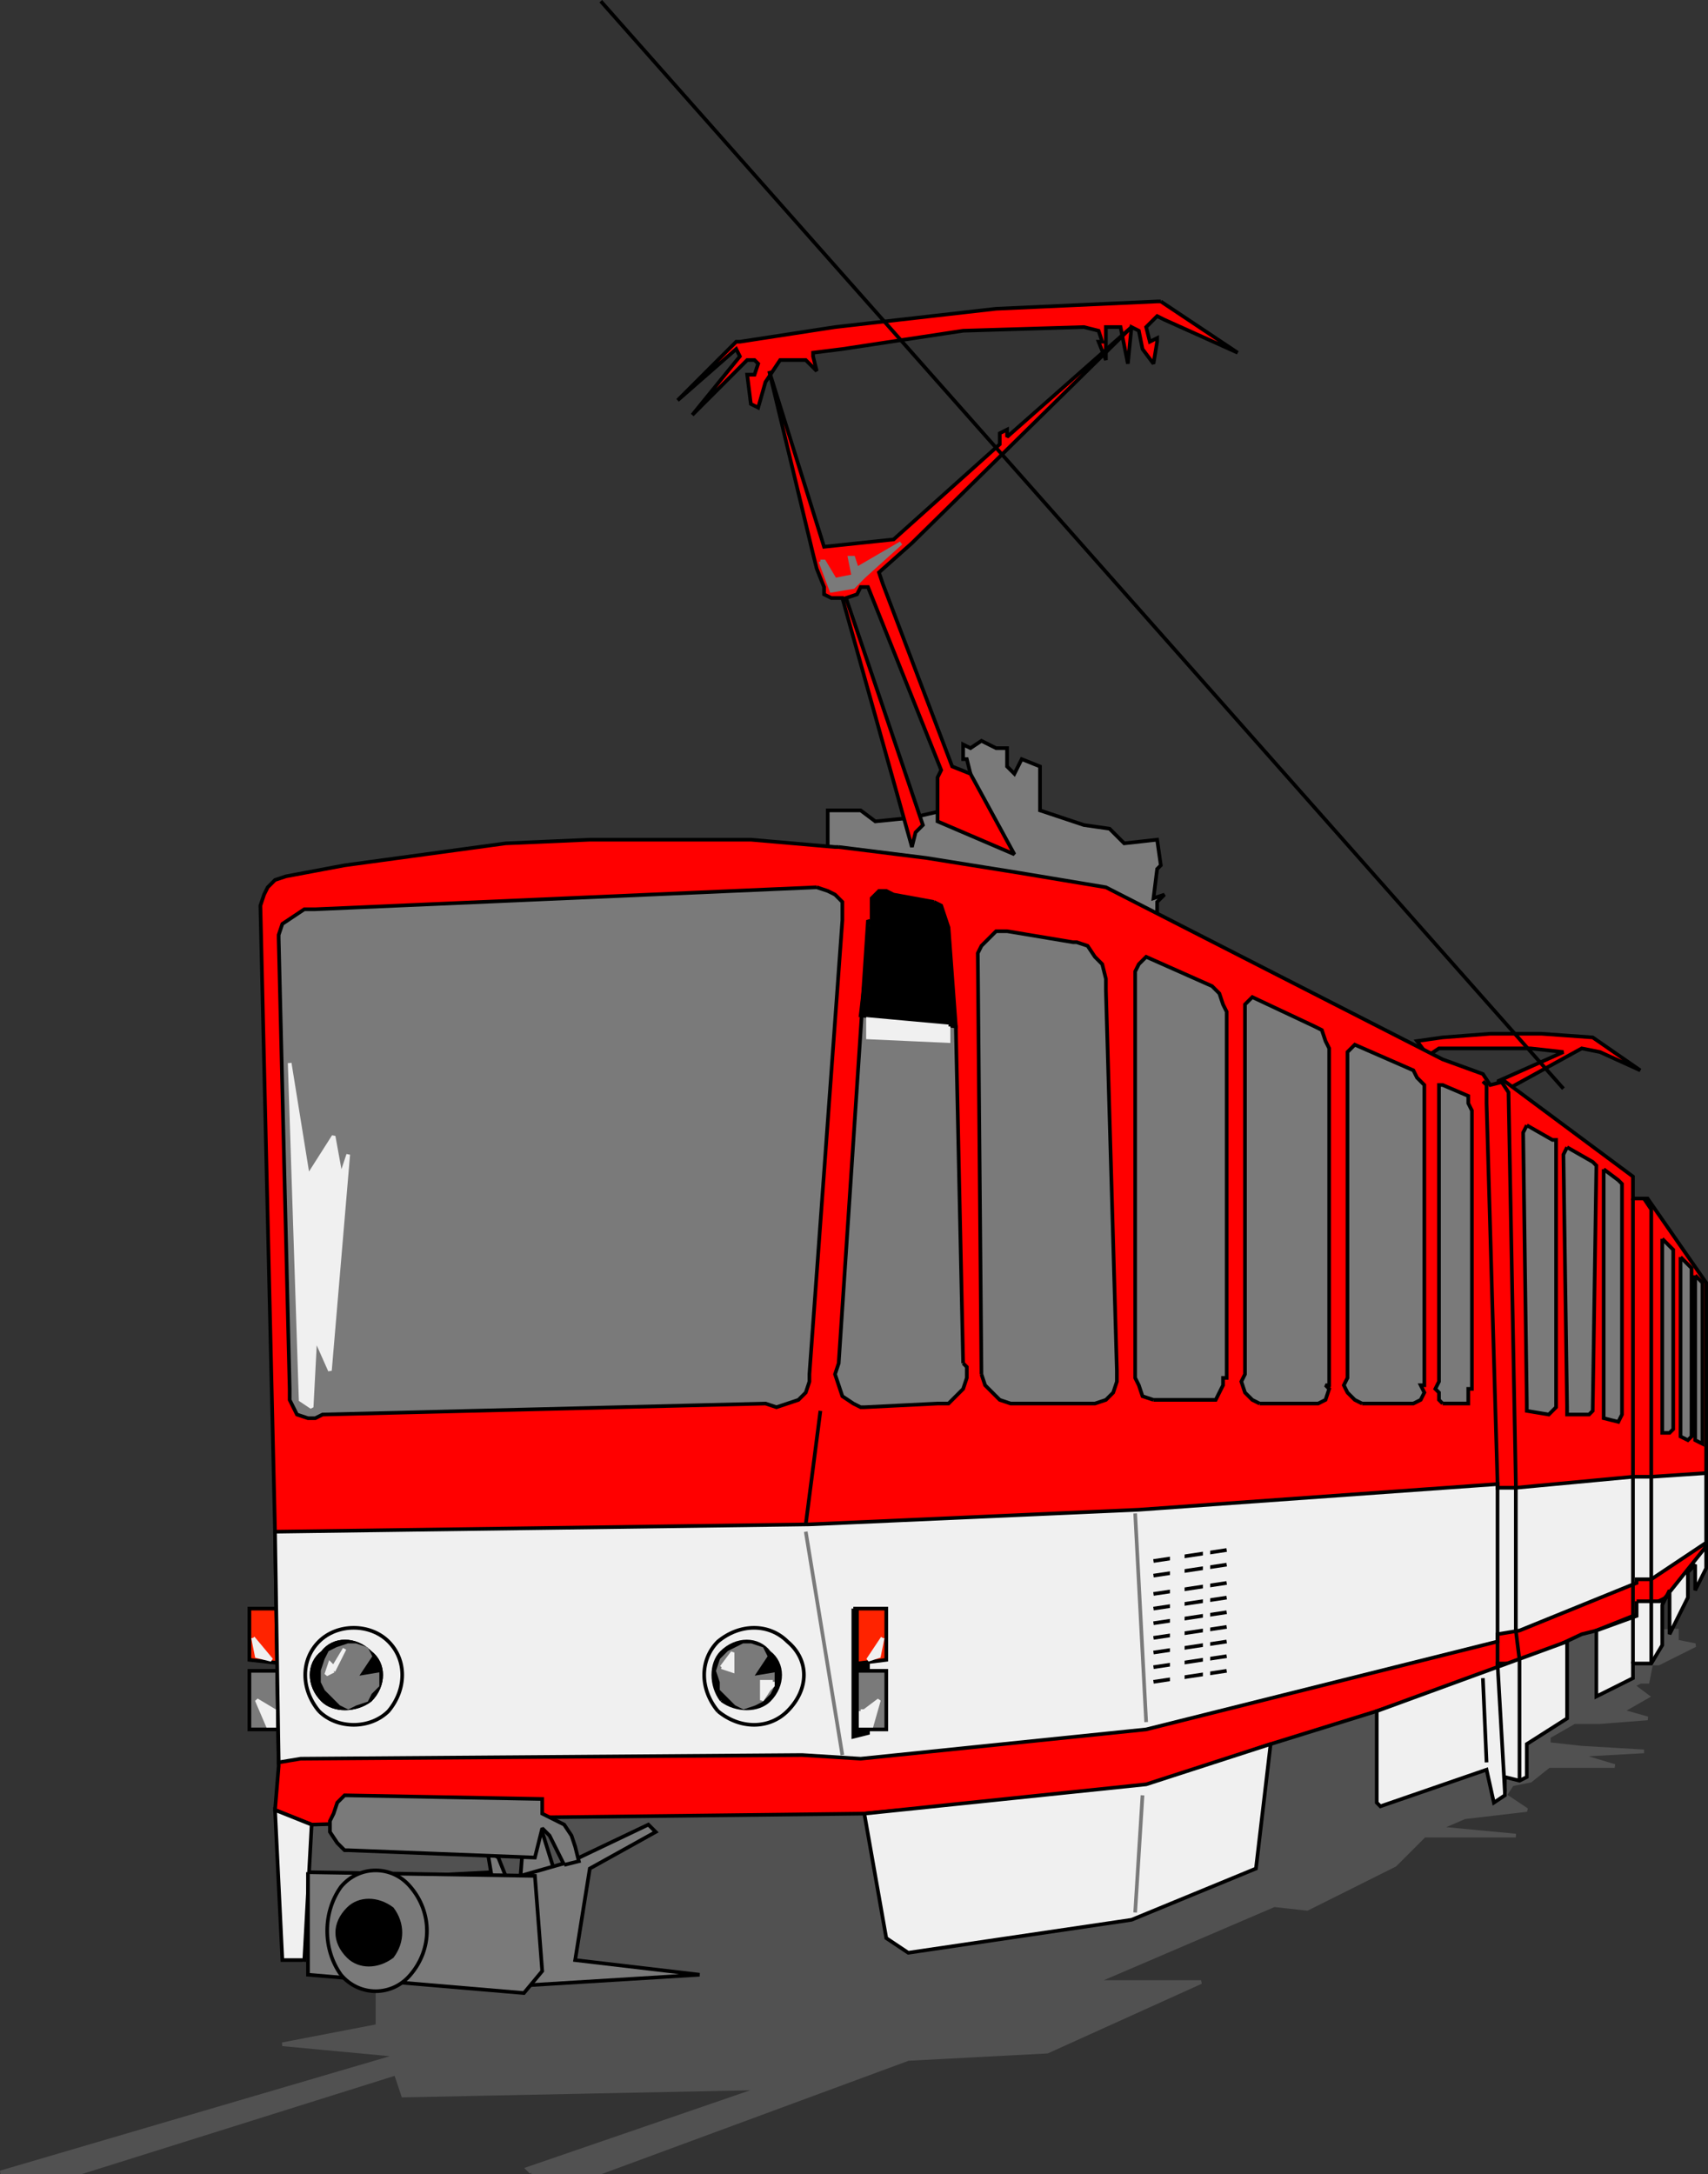 <svg xmlns="http://www.w3.org/2000/svg" width="466.641" height="593.831" version="1.2"><rect width="100%" height="100%" fill="#333333" stroke="none"/><g fill="none" fill-rule="evenodd" stroke="#000" stroke-miterlimit="2" font-family="'Sans Serif'" font-size="12.5" font-weight="400"><path fill="red" d="m390.14 288.331 3-2h25l9 1-18 8 3 2 20-11 5 1 11 5-13-9-14-1h-14l-13 1-7 1 3 4" vector-effect="non-scaling-stroke"/><path fill="#7a7a7a" d="M226.14 231.331v-10h9l4 3 10-1 13-3 3-9-1-4h-1v-4l2 1 3-2 2 1 2 1h3v5l2 2 2-4 5 2v12l12 4 7 1 4 4 9-1 1 7-1 1-1 8 3-1-1 1-1 1v7l-89-22h-1" vector-effect="non-scaling-stroke"/><path fill="#ff2300" d="M77.14 439.331v15l-9-1v-14h9" vector-effect="non-scaling-stroke"/><path fill="#f0f0f0" stroke="#f0f0f0" d="m69.14 447.331 5 6-4-1-1-5" vector-effect="non-scaling-stroke"/><path fill="#7a7a7a" d="M77.14 456.331v16h-9v-16h9" vector-effect="non-scaling-stroke"/><path fill="#f0f0f0" stroke="#f0f0f0" d="M76.14 467.331v4h-3l-3-7 5 3h1" vector-effect="non-scaling-stroke"/><path fill="#515151" stroke="#515151" d="M145.14 593.331h19l84-31 38-2 42-19h-29l49-21 9 1 24-12 8-8h25l-21-2 7-3 17-2-6-4 2-3 5-1 5-4h18l-10-3 18-1-17-1-9-1v-2l7-4h7l13-1-7-2 7-4-4-3 2-1h2l1-5h2l10-5-5-1v-3l-280 10-95 40v40l20-5v23l-26 5 32 3-109 32h22l86-27 2 6 98-2-64 22 1 1" vector-effect="non-scaling-stroke"/><path fill="red" d="m229.14 231.331 24 3 25 4 24 4 92 47 11 4 2 3 4-1 35 26v6h4l16 23v75l-3 2-2 2-6 7-4 2v1l-15 6-4 1-17 8h-6v2l-33 11-29 9-36 12-75 7-86 1-65 2-10-4 1-12-1-64-4-171 1-3 1-2 2-2 3-1 16-3 22-3 22-3 23-1h44l23 2h1" vector-effect="non-scaling-stroke"/><path fill="#f0f0f0" d="m347.14 476.331-4 34-34 14-61 9-6-4-6-34 77-8 34-11m-262 22-2 37h-6l-2-41 10 4m343-50v21l-11 7v9l-2 1-4-1v5l-3 2-2-9-29 10-1-1v-25l52-19m19-11h7l12-15v6l-3 6v-7l-2 2v7l-5 10v-12l-2 4v11l-3 5h-5v4l-10 5v-18l11-4v-4m-372-19 1 63 6-1 137-1 16 1 78-8 96-24v-2l6-1 32-13v-1h4l15-10v-19l-15 1h-5l-32 3h-5v-1l-98 7-90 4-146 2" vector-effect="non-scaling-stroke"/><path fill="#7a7a7a" d="m223.14 242.331 3 1 2 1 2 2v5l-9 124v2l-1 3-2 2-3 1-3 1-3-1-121 3-2 1h-2l-3-1-1-2-1-2v-3l-3-123v-1l1-3 3-2 3-2h3l137-6" vector-effect="non-scaling-stroke"/><path fill="#f0f0f0" stroke="#f0f0f0" d="m79.14 290.331 3 92 3 2 1-19 4 9 5-59-2 6-2-11-7 11-5-31" vector-effect="non-scaling-stroke"/><path d="M87.14 467.331c-5-6-5-14 0-19s14-5 19 0 5 13 0 19c-5 5-14 5-19 0" vector-effect="non-scaling-stroke"/><path d="M88.14 464.331c-4-4-4-10 0-13 3-4 9-4 13 0 4 3 4 9 0 13-4 3-10 3-13 0m108 3c-5-6-5-14 0-19 6-5 14-5 19 0 6 5 6 13 0 19-5 5-13 5-19 0" vector-effect="non-scaling-stroke"/><path fill="#000" d="M197.14 464.331c-3-4-3-10 0-13 4-4 10-4 13 0 4 3 4 9 0 13-3 3-9 3-13 0m-109 0c-4-4-4-10 0-13 3-4 9-4 13 0 4 3 4 9 0 13-4 3-10 3-13 0" vector-effect="non-scaling-stroke"/><path fill="#7a7a7a" stroke="#7a7a7a" d="m205.14 458.331 4-6-1-2-3-1h-2l-2 1-2 1-2 2-1 3 1 3v2l2 2 2 2 2 1 3-1 2-1 2-2 1-2v-3l-6 1m-108 0 4-6-1-2-3-1h-2l-3 1-2 1-1 2-1 3v3l1 2 2 2 2 2 2 1 2-1 3-1 1-2 2-2v-3l-6 1" vector-effect="non-scaling-stroke"/><path fill="#f0f0f0" stroke="#f0f0f0" d="m91.14 456.331-2 1 1-3 1 1 3-5-3 6m106-1 3 1v-5l-3 4m14 4h-3v5l2-3 1-1v-1" vector-effect="non-scaling-stroke"/><path d="m405.14 295.331 1 1v5l3 104v49l2 35m-1-194 2 3 2 107v40l1 8v33m31-159v127m3-127 2 3v124" vector-effect="non-scaling-stroke"/><path fill="red" d="m317.14 82.331 21 14-20-9-2-1-3 3 1 4 2-1v1l-1 6-3-4-1-5-2-1-1 10-2-10h-4v9l-2-5h1l-1-3-4-1-33 1-33 5-8 1v1l1 4-3-3h-7l-4 6-2 7-2-1-1-8h2l1-3-1-1h-2l-15 15 13-16-1-2-16 14 16-16h1l26-4 44-5 44-2h1" vector-effect="non-scaling-stroke"/><path fill="red" d="m210.14 101.331 12 50 1 4 2 5v2l2 1h3l19 68 1-4 2-2-21-62 3-1 1-2h2l20 50-1 2v12l21 9-12-22-5-2-19-50-1-3 9-8 60-59-34 30v-2l-2 1v3l-29 26-19 2-15-48" vector-effect="non-scaling-stroke"/><path fill="#7a7a7a" stroke="#7a7a7a" d="m224.14 153.331 3 8 6-1 3-3 10-9-12 7-1-3h-1l1 5-5 1-3-5h-1" vector-effect="non-scaling-stroke"/><path fill="#000" d="M233.14 439.331v35l4-1v-34h-4" vector-effect="non-scaling-stroke"/><path fill="#ff2300" d="M234.14 439.331v15l8-1v-14h-8" vector-effect="non-scaling-stroke"/><path fill="#f0f0f0" stroke="#f0f0f0" d="m241.14 447.331-4 6 3-1 1-5" vector-effect="non-scaling-stroke"/><path fill="#7a7a7a" d="M234.14 456.331v16h8v-16h-8" vector-effect="non-scaling-stroke"/><path fill="#f0f0f0" stroke="#f0f0f0" d="M235.14 467.331v4h3l2-7-4 3h-1" vector-effect="non-scaling-stroke"/><path stroke="#7a7a7a" d="m310.14 522.331 2-32" vector-effect="non-scaling-stroke"/><path d="m405.14 458.331 1 23m-91-55 20-3m-20 7 20-3m-20 8 20-3m-20 7 20-3m-20 7 20-3m-20 7 20-3m-20 7 20-3m-20 7 20-3m-20 7 20-3" vector-effect="non-scaling-stroke"/><path fill="#f0f0f0" stroke="#f0f0f0" d="M329.14 418.331v41l1-1v-40h-1m-9 5v44l3-1v-43h-3" vector-effect="non-scaling-stroke"/><path stroke="#7a7a7a" d="m230.14 479.331-10-61m93 52-3-57" vector-effect="non-scaling-stroke"/><path fill="#7a7a7a" d="m263.14 372.331 1 1v3l-1 3-2 2-2 2h-3l-20 1h-1l-2-1-3-2-1-3-1-3 1-3 8-121 24 29 2 92" vector-effect="non-scaling-stroke"/><path fill="#000" d="m255.14 246.331 2 1 1 3 1 3 2 27-26-3 3-26v-6l2-2h2l2 1 11 2" vector-effect="non-scaling-stroke"/><path fill="#f0f0f0" stroke="#f0f0f0" d="m259.14 280.331-22-2v5l22 1v-4" vector-effect="non-scaling-stroke"/><path fill="#7a7a7a" d="m268.14 375.331 1 3 2 2 2 2 3 1h23l3-1 2-2 1-3v-3l-3-104v-3l-1-4-2-2-2-3-3-1h-1l-18-3h-3l-2 2-2 2-1 2 1 115m-153 137 19-1-1-6 3 2 2 5 4 1 1-13h5l5 16-17-1-21-3m200-130-3-1-1-3-1-2v-111l1-2 1-1 1-1 18 8 2 2 1 3 1 2v100h-1v2l-1 2-1 2h-17m29 1-2-1-2-2-1-3 1-2v-101l1-1 1-1 17 8 2 1 1 3 1 2v92h-1l1 1-1 3-2 1h-16m28 0-2-1-2-2-1-2 1-2v-89l1-1 1-1 16 7 1 2 2 2v82h-1l1 2-1 2-2 1h-14m22 0-1-1v-2l-1-1 1-2v-81h1l7 3v2l1 2v76h-1v4h-7" vector-effect="non-scaling-stroke"/><path d="m220.14 416.331 4-31" vector-effect="non-scaling-stroke"/><path fill="#7a7a7a" d="m417.14 307.331-1 2 1 74v2l6 1 2-2v-73h-1l-7-4m11 6-1 2 1 69v2h6l1-1 1-67-1-1-7-4m10 6v68l4 1 1-2v-63l-1-1-4-3m16 19v53h2l1-1v-49l-1-1-2-2m5 5v49l2 1 1-1v-46l-1-1-2-2m4 5v45l2 1v-44l-2-2m-307 160 21-10 2 2-18 10-4 25 34 4-49 3v-30l14-4" vector-effect="non-scaling-stroke"/><path fill="#7a7a7a" d="m84.14 511.331 62 1 2 26-5 6-59-5v-28" vector-effect="non-scaling-stroke"/><path fill="#7a7a7a" d="M93.14 539.331c-5-7-5-17 0-24 5-6 14-6 19 0 6 7 6 17 0 24-5 6-14 6-19 0" vector-effect="non-scaling-stroke"/><path fill="#000" d="M95.14 534.331c-4-4-4-9 0-13 3-3 8-3 12 0 3 4 3 9 0 13-4 3-9 3-12 0" vector-effect="non-scaling-stroke"/><path fill="#7a7a7a" d="m154.14 509.331-2-4-2-4-2-2-2 8-51-2h-1l-2-2-2-3v-3l1-2 1-3 2-2 54 1v4l2 1 4 2 2 3 1 3 1 4-4 1" vector-effect="non-scaling-stroke"/><path d="m164.14.331 263 297" vector-effect="non-scaling-stroke"/></g></svg>
